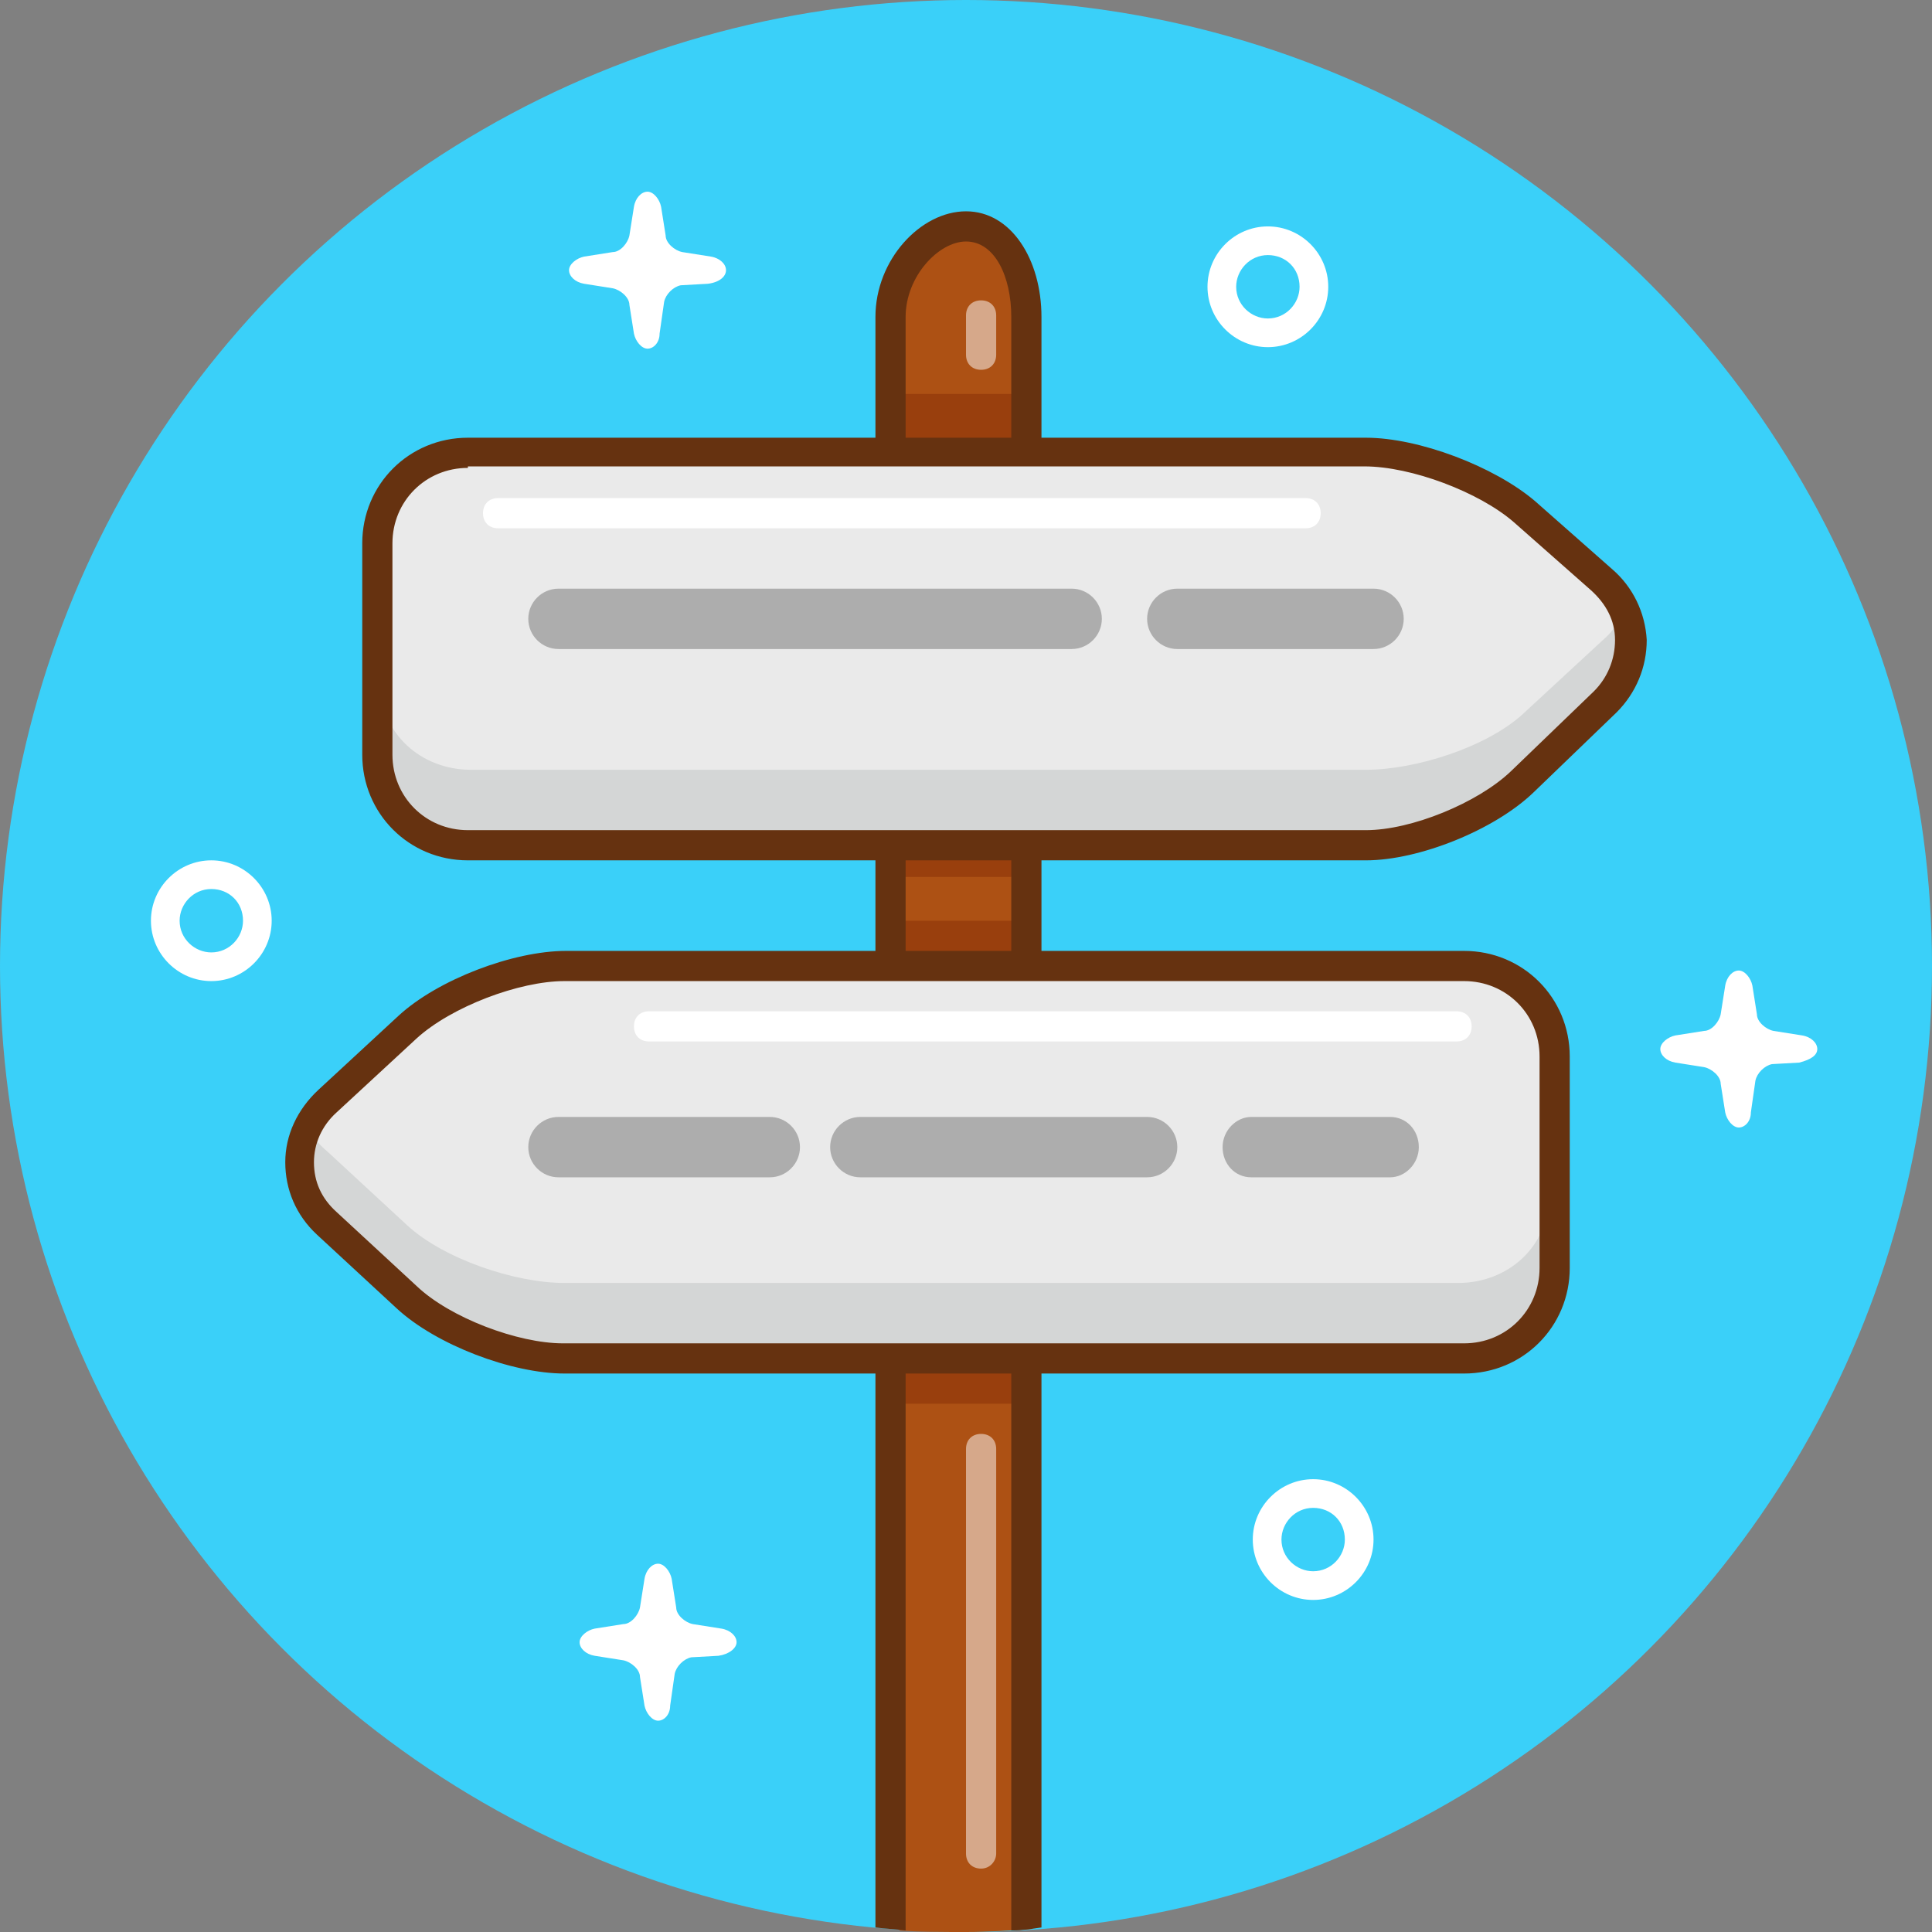 <?xml version="1.0" encoding="utf-8"?>
<!-- Generator: Adobe Illustrator 21.0.2, SVG Export Plug-In . SVG Version: 6.00 Build 0)  -->
<svg version="1.1" id="pointer" xmlns="http://www.w3.org/2000/svg" xmlns:xlink="http://www.w3.org/1999/xlink" x="0px" y="0px"
	 viewBox="0 0 128 128" style="enable-background:new 0 0 128 128;" xml:space="preserve">
<rect x="0" y="0" width="128" height="128" fill="#808080" stroke="none"/>
<style type="text/css">
	.st0{fill:#3AD0F9;}
	.st1{fill:#AD5114;}
	.st2{fill:#993F0D;}
	.st3{fill:#663210;}
	.st4{fill:#EAEAEA;}
	.st5{fill:#D4D6D6;}
	.st6{fill:#ADADAD;}
	.st7{fill:#FFFFFF;}
	.st8{opacity:0.5;fill:#FFFFFF;}
</style>
<g>
	<circle class="st0" cx="64" cy="64" r="64"/>
	<path class="st1" d="M64,15.5c-2.4,0-4.4,2.7-4.4,6v106.4C61,128,62.5,128,64,128c1.5,0,3-0.1,4.4-0.2V21.5
		C68.5,18.2,66.5,15.5,64,15.5z"/>
	<rect x="59.6" y="26.1" class="st2" width="9.2" height="32"/>
	<rect x="59.6" y="61" class="st2" width="9.2" height="32"/>
	<path class="st3" d="M64,14c-3,0-6,3.2-6,7v106.7c0.7,0.1,1.3,0.1,2,0.2V21c0-2.7,2.2-5,4-5c1.9,0,3,2.3,3,5v106.9
		c0.7,0,1.3-0.1,2-0.2V21C69,17.2,67,14,64,14z"/>
	<path class="st4" d="M100.9,51.3c-2.4,2.2-7.1,4.1-10.4,4.1H31.2c-3.3,0-6-2.7-6-6V35.7c0-3.3,2.7-6,6-6h59.2c3.3,0,8,1.8,10.5,4
		l5.2,4.7c2.5,2.2,2.5,5.8,0,8.1L100.9,51.3z"/>
	<path class="st5" d="M106.2,42.4l-5.3,4.9c-2.4,2.2-7.1,3.7-10.4,3.7H31.2c-3.3,0-6-2.4-6-5.7V50c0,3.3,2.7,6,6,6h59.2
		c3.3,0,8-1.8,10.4-4.1l5.3-4.9c1.9-1.7,2.3-4.3,1.3-6.3C107.2,41.3,106.8,41.9,106.2,42.4z"/>
	<path class="st3" d="M90.5,57H31c-3.9,0-7-3.1-7-7V36c0-3.9,3.1-7,7-7h59.5c3.5,0,8.5,1.9,11.2,4.2l5.1,4.5
		c1.4,1.2,2.2,2.9,2.3,4.7c0,1.8-0.7,3.5-2,4.8l-5.5,5.3C99,55,94,57,90.5,57z M31,31c-2.8,0-5,2.2-5,5v14c0,2.8,2.2,5,5,5h59.5
		c3,0,7.4-1.8,9.6-3.9l5.5-5.3c0.9-0.9,1.4-2.1,1.4-3.4c0-1.3-0.6-2.4-1.6-3.3l-5.1-4.5c-2.3-2-6.8-3.7-9.9-3.7H31z"/>
	<path class="st6" d="M91,43H78c-1.1,0-2-0.9-2-2s0.9-2,2-2h13c1.1,0,2,0.9,2,2S92.1,43,91,43z"/>
	<path class="st6" d="M71,43H37c-1.1,0-2-0.9-2-2s0.9-2,2-2h34c1.1,0,2,0.9,2,2S72.1,43,71,43z"/>
	<path class="st4" d="M27,85.9c2.4,2.2,7.1,4.1,10.4,4.1h59.2c3.3,0,6-2.7,6-6V70.3c0-3.3-2.7-6-6-6H37.4c-3.3,0-8,1.8-10.5,4
		l-5.2,4.7c-2.5,2.2-2.5,5.8,0,8.1L27,85.9z"/>
	<path class="st5" d="M21.7,76.3l5.3,4.9c2.4,2.2,7.1,3.8,10.4,3.8h59.2c3.3,0,6-2.4,6-5.7v4.7c0,3.3-2.7,6-6,6H37.4
		c-3.3,0-8-1.8-10.4-4.1L21.7,81c-1.9-1.7-2.3-4.3-1.3-6.3C20.7,75.3,21.1,75.8,21.7,76.3z"/>
	<path class="st3" d="M97,91H37.4c-3.5,0-8.5-1.9-11.1-4.3L21,81.8c-1.4-1.3-2.1-3-2.1-4.8c0-1.8,0.8-3.5,2.2-4.8l5.3-4.9
		c2.6-2.4,7.6-4.3,11.1-4.3H97c3.9,0,7,3.1,7,7v14C104,87.9,100.9,91,97,91z M37.4,65c-3,0-7.5,1.7-9.8,3.8l-5.3,4.9
		c-1,0.9-1.5,2.1-1.5,3.3c0,1.3,0.5,2.4,1.5,3.3l5.3,4.9c2.2,2.1,6.7,3.8,9.7,3.8H97c2.8,0,5-2.2,5-5V70c0-2.8-2.2-5-5-5H37.4z"/>
	<path class="st6" d="M51,78H37c-1.1,0-2-0.9-2-2s0.9-2,2-2H51c1.1,0,2,0.9,2,2S52.1,78,51,78z"/>
	<path class="st6" d="M76,78H57c-1.1,0-2-0.9-2-2s0.9-2,2-2h19c1.1,0,2,0.9,2,2S77.1,78,76,78z"/>
	<path class="st6" d="M92.1,78h-9.2c-1.1,0-1.9-0.9-1.9-2s0.9-2,1.9-2h9.2c1.1,0,1.9,0.9,1.9,2S93.1,78,92.1,78z"/>
	<path class="st7" d="M86.5,35H33c-0.6,0-1-0.4-1-1s0.4-1,1-1h53.5c0.6,0,1,0.4,1,1S87.1,35,86.5,35z"/>
	<path class="st7" d="M96.5,69H43c-0.6,0-1-0.4-1-1s0.4-1,1-1h53.5c0.6,0,1,0.4,1,1S97.1,69,96.5,69z"/>
	<path class="st8" d="M65,123.8c-0.6,0-1-0.4-1-1V96c0-0.6,0.4-1,1-1c0.6,0,1,0.4,1,1v26.8C66,123.3,65.6,123.8,65,123.8z"/>
	<path class="st8" d="M65,24.5c-0.6,0-1-0.4-1-1v-2.6c0-0.6,0.4-1,1-1c0.6,0,1,0.4,1,1v2.6C66,24.1,65.6,24.5,65,24.5z"/>
	<path class="st7" d="M87,106c-2.2,0-4-1.8-4-4c0-2.2,1.8-4,4-4c2.2,0,4,1.8,4,4C91,104.2,89.2,106,87,106z M87,99.9
		c-1.2,0-2.1,1-2.1,2.1c0,1.2,1,2.1,2.1,2.1c1.2,0,2.1-1,2.1-2.1C89.1,100.8,88.2,99.9,87,99.9z"/>
	<path class="st7" d="M84,23c-2.2,0-4-1.8-4-4c0-2.2,1.8-4,4-4c2.2,0,4,1.8,4,4C88,21.2,86.2,23,84,23z M84,16.9
		c-1.2,0-2.1,1-2.1,2.1c0,1.2,1,2.1,2.1,2.1c1.2,0,2.1-1,2.1-2.1C86.1,17.8,85.2,16.9,84,16.9z"/>
	<path class="st7" d="M14,65c-2.2,0-4-1.8-4-4c0-2.2,1.8-4,4-4c2.2,0,4,1.8,4,4C18,63.2,16.2,65,14,65z M14,58.9
		c-1.2,0-2.1,1-2.1,2.1c0,1.2,1,2.1,2.1,2.1c1.2,0,2.1-1,2.1-2.1C16.1,59.8,15.2,58.9,14,58.9z"/>
	<path class="st7" d="M48.8,108.8c0-0.4-0.4-0.8-1-0.9l-1.9-0.3c-0.5-0.1-1.1-0.6-1.1-1.1l-0.3-1.9c-0.1-0.5-0.5-1-0.9-1
		c-0.4,0-0.8,0.4-0.9,1l-0.3,1.9c-0.1,0.5-0.6,1.1-1.1,1.1l-1.9,0.3c-0.5,0.1-1,0.5-1,0.9c0,0.4,0.4,0.8,1,0.9l1.9,0.3
		c0.5,0.1,1.1,0.6,1.1,1.1l0.3,1.9c0.1,0.5,0.5,1,0.9,1c0.4,0,0.8-0.4,0.8-1l0.3-2.1c0.1-0.5,0.6-1,1.1-1.1l1.8-0.1
		C48.3,109.6,48.8,109.2,48.8,108.8z"/>
	<path class="st7" d="M120.4,69.5c0-0.4-0.4-0.8-1-0.9l-1.9-0.3c-0.5-0.1-1.1-0.6-1.1-1.1l-0.3-1.9c-0.1-0.5-0.5-1-0.9-1
		c-0.4,0-0.8,0.4-0.9,1l-0.3,1.9c-0.1,0.5-0.6,1.1-1.1,1.1l-1.9,0.3c-0.5,0.1-1,0.5-1,0.9s0.4,0.8,1,0.9l1.9,0.3
		c0.5,0.1,1.1,0.6,1.1,1.1l0.3,1.9c0.1,0.5,0.5,1,0.9,1c0.4,0,0.8-0.4,0.8-1l0.3-2.1c0.1-0.5,0.6-1,1.1-1.1l1.8-0.1
		C120,70.2,120.4,69.9,120.4,69.5z"/>
	<path class="st7" d="M48.1,17.9c0-0.4-0.4-0.8-1-0.9l-1.9-0.3c-0.5-0.1-1.1-0.6-1.1-1.1l-0.3-1.9c-0.1-0.5-0.5-1-0.9-1
		c-0.4,0-0.8,0.4-0.9,1l-0.3,1.9c-0.1,0.5-0.6,1.1-1.1,1.1l-1.9,0.3c-0.5,0.1-1,0.5-1,0.9c0,0.4,0.4,0.8,1,0.9l1.9,0.3
		c0.5,0.1,1.1,0.6,1.1,1.1l0.3,1.9c0.1,0.5,0.5,1,0.9,1c0.4,0,0.8-0.4,0.8-1l0.3-2.1c0.1-0.5,0.6-1,1.1-1.1l1.8-0.1
		C47.7,18.7,48.1,18.3,48.1,17.9z"/>
</g>
</svg>
